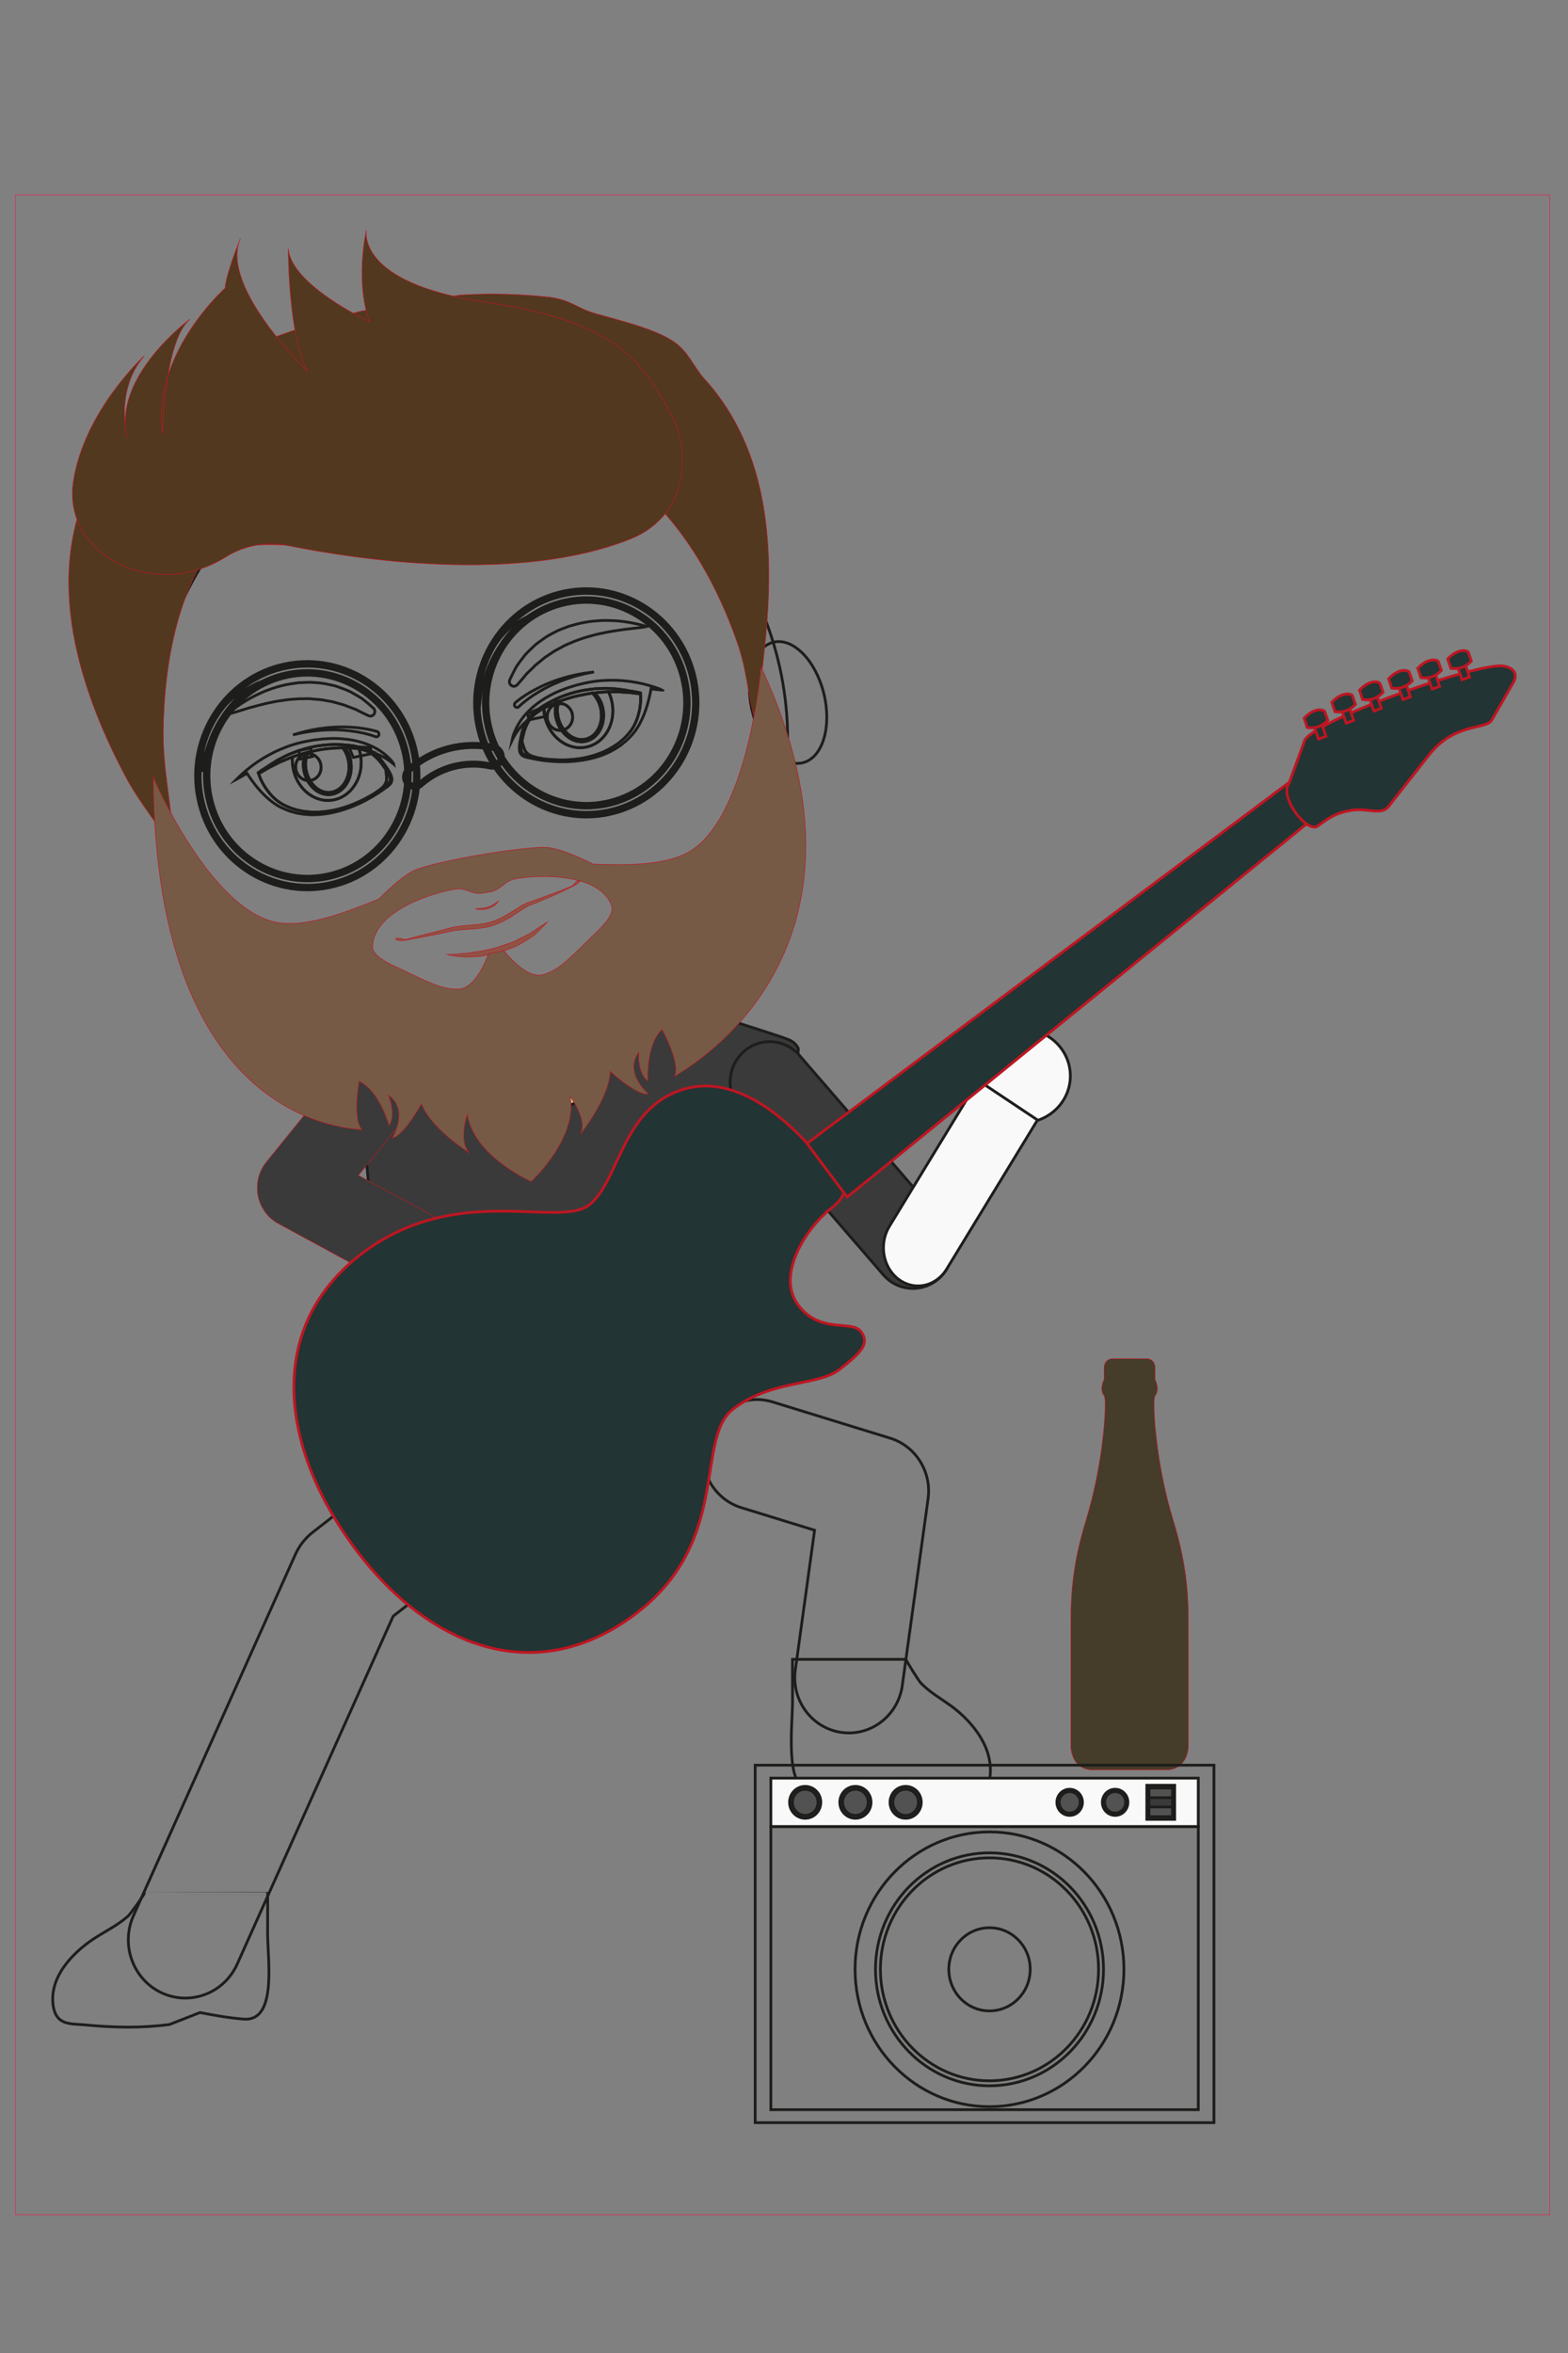<?xml version="1.0" encoding="utf-8"?>
<!-- Generator: Adobe Illustrator 16.0.0, SVG Export Plug-In . SVG Version: 6.00 Build 0)  -->
<!DOCTYPE svg PUBLIC "-//W3C//DTD SVG 1.1//EN" "http://www.w3.org/Graphics/SVG/1.1/DTD/svg11.dtd">
<svg version="1.1" id="Calque_1" xmlns="http://www.w3.org/2000/svg" xmlns:xlink="http://www.w3.org/1999/xlink" x="0px" y="0px"
	 width="283.46px" height="425.2px" viewBox="0 0 283.46 425.2" enable-background="new 0 0 283.46 425.2" xml:space="preserve">
<rect x="0" y="0" width="283.46" height="425.2" fill="#808080" stroke="none"/>
<path id="XMLID_80_" fill="none" stroke="#1D1D1B" stroke-width="0.5" stroke-miterlimit="10" d="M136.023,128.62
	c1.495,6.005,5.593,10.125,9.156,9.198c3.561-0.925,5.232-6.542,3.737-12.551c-1.499-6.007-5.598-10.125-9.159-9.202
	C136.197,116.991,134.526,122.613,136.023,128.62z"/>
<path id="XMLID_82_" fill="none" stroke="#1D1D1B" stroke-width="0.5" stroke-miterlimit="10" d="M29.327,147.986
	c7.823,31.383,39.073,50.347,69.798,42.356c30.726-7.986,49.293-39.904,41.475-71.289c-7.821-31.386-39.071-50.35-69.796-42.36
	C40.077,84.681,21.508,116.599,29.327,147.986z"/>
<path id="XMLID_166_" fill="#52381E" stroke="#BD1622" stroke-width="0.1" stroke-miterlimit="10" d="M127.426,68.562
	c-2.092-2.303-2.91-5.027-5.74-6.89c-3.532-2.319-9.271-3.636-14.144-5.037c-3.233-0.927-4.443-2.511-8.343-2.942
	c-4.724-0.509-9.971-0.735-15.773-0.383c-1.56,0.091-5.516,1.233-7.147,1.395c-3.475,0.352-7.124,0.852-10.964,1.525
	c-5.825,1.389-11.073,2.979-15.802,4.752c-3.065,1.15-6.749,1.184-9.391,2.482c-4.357,2.135-7.308,5.669-10.565,8.163
	c-2.974,2.281-7.414,4.176-9.551,6.704c-2.683,3.168-2.837,7.021-4.328,10.494c-1.32,3.068-2.208,6.24-2.719,9.486
	c-1.498,9.594,0.359,19.236,3.539,28.146c1.746,4.889,3.924,9.629,6.398,14.224c2.367,4.398,5.925,8.625,8.547,12.917
	c-0.248-7.384-2.052-14.371-1.927-21.772v-0.003l0,0c0.041-2.289,0.155-4.651,0.379-7.045c0.339-3.599,0.906-7.269,1.799-10.875
	c0.9-3.604,2.132-7.144,3.78-10.473c1.239-2.517,3.794-3.853,7.055-4.5c0.201-0.017,0.312-0.03,0.312-0.03l-0.008-0.028
	c4.295-0.788,9.75-0.426,15.064,0.049c0.02,0.005,0.04,0.01,0.061,0.012c0.659,0.127,1.189,0.184,1.548,0.2
	c0.363,0.025,0.554,0.038,0.554,0.038l0.006-0.054c1.907,0.174,3.763,0.342,5.513,0.459c0.295,0.053,0.462,0.083,0.462,0.083
	l0.019-0.055c1.986,0.122,3.83,0.16,5.434,0.05c0.188,0.06,0.383,0.115,0.518,0.154c0.376,0.005,0.571,0.007,0.571,0.007
	l0.004-0.107c0,0-0.175-0.025-0.511-0.08c-0.01-0.006-0.023-0.014-0.037-0.019c0.621-0.058,1.209-0.14,1.746-0.259
	c0.061-0.012,0.12-0.033,0.185-0.047c-0.211,0.1-0.335,0.163-0.335,0.163l0.026,0.103c0,0,0.608-0.169,1.696-0.509
	c0.493-0.165,1.044-0.478,1.685-0.798c6.326-2.663,14.913-8.76,22.386-12.041l0.041,0.042c0,0,0.091-0.063,0.242-0.165
	c4.817-2.073,9.149-2.938,12.083-0.891c7.517,5.241,12.861,12.542,16.592,19.59c2.03,3.846,3.723,7.848,5.115,11.947
	c0.467,1.387,0.823,2.821,1.123,4.269c0.618,2.965,1.017,6.006,1.788,8.917c0.92-4.469,1.384-8.818,1.857-13.328
	C140.023,99.912,139.322,81.707,127.426,68.562z"/>
<path fill="#453C2A" stroke="#BD1622" stroke-width="0.1" stroke-miterlimit="10" d="M214.823,295.609
	c0.021-6.357,0.032-11.852-2.786-21.057c-2.788-9.088-3.416-17.99-3.416-20.391c0-1.537,0.008-1.668,0.347-2.217
	c0.521-0.861,0.106-1.994,0.041-2.164l-0.229-0.619h0.016V247.4c0.022-0.191,0.058-0.854-0.365-1.357
	c-0.203-0.238-0.591-0.527-1.278-0.527h-5.893c-0.685,0-1.07,0.289-1.275,0.527c-0.422,0.504-0.385,1.166-0.365,1.357v1.762h0.015
	l-0.226,0.619c-0.068,0.17-0.484,1.303,0.04,2.164c0.337,0.549,0.344,0.68,0.344,2.217c0,2.4-0.627,11.303-3.412,20.391
	c-2.821,9.205-2.808,14.699-2.788,21.057c0,0.502,0,1.002,0,1.516v18.328c0,0.148-0.007,2.01,1.196,3.266
	c0.698,0.725,1.644,1.096,2.82,1.096h13.153c1.172,0,2.122-0.363,2.831-1.096c1.234-1.277,1.231-3.186,1.231-3.258v-18.336
	C214.823,296.611,214.823,296.111,214.823,295.609z"/>
<path fill="#3A3A3A" stroke="#1D1D1B" stroke-width="0.5" stroke-miterlimit="10" d="M69.998,247.99h68.611l5.522-56.009
	l0.195-2.465c0,0-0.309-1.042-1.766-1.655c-1.2-0.507-8.662-2.87-11.199-3.671H77.249c-2.539,0.801-9.998,3.164-11.204,3.671
	c-1.453,0.613-1.762,1.655-1.762,1.655l0.191,2.465L69.998,247.99z"/>
<path fill="#3A3A3A" stroke="#1D1D1B" stroke-width="0.5" stroke-miterlimit="10" d="M165.041,232.824
	c-1.98,0-3.956-0.834-5.373-2.475l-25.883-29.963c-2.619-3.028-2.336-7.651,0.631-10.325c2.965-2.675,7.49-2.383,10.104,0.644
	l25.889,29.964c2.615,3.029,2.333,7.65-0.631,10.326C168.419,232.223,166.725,232.824,165.041,232.824z"/>
<ellipse fill="#DCCD95" stroke="#1D1D1B" stroke-width="0.5" stroke-miterlimit="10" cx="100.133" cy="191.008" rx="8.986" ry="9.179"/>
<path fill="none" stroke="#1D1D1B" stroke-width="0.5" stroke-miterlimit="10" d="M153.457,313.146
	c-0.453,0-0.912-0.033-1.375-0.104c-5.339-0.768-9.058-5.816-8.307-11.268l3.484-25.258l-13.247-4.082
	c-5.164-1.592-8.092-7.154-6.533-12.432c1.558-5.275,7.011-8.266,12.174-6.674l21.271,6.553c4.611,1.42,7.527,6.068,6.852,10.943
	l-4.657,33.732C162.432,309.537,158.252,313.146,153.457,313.146z"/>
<path fill="none" stroke="#1D1D1B" stroke-width="0.5" stroke-miterlimit="10" d="M163.798,299.848
	c-0.147,0,2.296,3.914,2.695,4.312c1.659,1.684,3.577,2.756,5.38,4.059c2.95,2.137,7.571,6.688,7.142,12.426
	c-0.331,4.385-2.954,3.881-5.354,4.148c-4.768,0.535-9.306,0.643-14.057-0.072l-5.082-2.258c-2.409,0.529-4.836,1.02-7.271,1.244
	c-5.484,0.496-4.058-10.682-3.983-16.109l-0.009-7.75C143.259,299.848,163.623,299.848,163.798,299.848z"/>
<path fill="none" stroke="#1D1D1B" stroke-width="0.5" stroke-miterlimit="10" d="M33.503,361.057c-1.436,0-2.897-0.309-4.29-0.953
	c-5.178-2.422-7.45-8.676-5.077-13.963l29.262-65.258c0.706-1.57,1.78-2.939,3.122-3.988l19.076-14.859
	c4.526-3.527,10.998-2.641,14.45,1.986c3.455,4.625,2.584,11.234-1.945,14.762l-17.027,13.266l-28.191,62.863
	C41.148,358.781,37.411,361.057,33.503,361.057z"/>
<path fill="none" stroke="#1D1D1B" stroke-width="0.5" stroke-miterlimit="10" d="M26.086,342.129c0.158,0-2.5,3.723-2.927,4.107
	c-1.81,1.6-3.888,2.619-5.846,3.867c-3.206,2.037-8.221,6.365-7.756,11.838c0.362,4.178,3.202,3.705,5.812,3.959
	c5.177,0.498,10.103,0.602,15.27-0.07l5.515-2.16c2.62,0.508,5.254,0.975,7.901,1.188c5.957,0.48,4.406-10.178,4.32-15.342
	l0.02-7.387C48.396,342.129,26.268,342.129,26.086,342.129z"/>
<g id="XMLID_22_">
	<g id="XMLID_11148_" opacity="0.2">
		<path id="XMLID_11149_" fill="none" stroke="#1D1D1B" stroke-width="0.5" stroke-miterlimit="10" d="M73.183,135.569
			c2.484,9.93-3.404,20.071-13.124,22.607c-9.719,2.535-19.647-3.475-22.131-13.407c-2.48-9.924,3.405-20.064,13.124-22.601
			C60.771,119.631,70.701,125.643,73.183,135.569z"/>
	</g>
	<g id="XMLID_11133_">
		<path id="XMLID_11142_" fill="none" stroke="#1D1D1B" stroke-width="0.5" stroke-miterlimit="10" d="M50.66,120.594
			c-10.586,2.76-16.978,13.765-14.271,24.579c2.705,10.813,13.483,17.342,24.064,14.579c10.592-2.762,16.978-13.77,14.271-24.583
			C72.019,124.354,61.248,117.83,50.66,120.594z M60.06,158.176c-9.719,2.535-19.647-3.475-22.131-13.407
			c-2.48-9.924,3.405-20.064,13.124-22.601c9.719-2.537,19.649,3.475,22.131,13.401C75.667,145.499,69.779,155.64,60.06,158.176z"/>
		<path id="XMLID_11135_" fill="none" stroke="#1D1D1B" stroke-width="0.5" stroke-miterlimit="10" d="M60.556,160.154
			c-10.79,2.815-21.808-3.856-24.565-14.875c-2.759-11.022,3.775-22.28,14.563-25.097c10.794-2.815,21.812,3.862,24.569,14.885
			C77.883,146.084,71.347,157.337,60.556,160.154z M50.76,120.995c-10.351,2.702-16.622,13.504-13.977,24.076
			c2.646,10.568,13.218,16.975,23.568,14.276c10.354-2.703,16.62-13.505,13.977-24.073C71.682,124.701,61.109,118.292,50.76,120.995
			z M60.16,158.581c-9.937,2.591-20.086-3.559-22.624-13.708c-2.542-10.152,3.478-20.515,13.416-23.108
			c9.94-2.594,20.088,3.551,22.627,13.705C76.121,145.618,70.101,155.985,60.16,158.581z M51.156,122.572
			c-9.5,2.48-15.256,12.39-12.825,22.096c2.424,9.703,12.13,15.579,21.625,13.101c9.504-2.48,15.262-12.388,12.831-22.094
			C70.362,125.968,60.654,120.091,51.156,122.572z"/>
	</g>
	<g id="XMLID_11130_" opacity="0.2">
		<path id="XMLID_11131_" fill="none" stroke="#1D1D1B" stroke-width="0.5" stroke-miterlimit="10" d="M123.612,122.408
			c2.484,9.93-3.405,20.07-13.117,22.604c-9.719,2.537-19.65-3.473-22.131-13.405c-2.485-9.924,3.404-20.066,13.127-22.603
			C111.201,106.469,121.128,112.484,123.612,122.408z"/>
	</g>
	<g id="XMLID_11118_">
		<path id="XMLID_11127_" fill="none" stroke="#1D1D1B" stroke-width="0.5" stroke-miterlimit="10" d="M101.096,107.433
			c-10.59,2.762-16.981,13.765-14.275,24.578c2.706,10.813,13.482,17.341,24.072,14.58c10.584-2.764,16.974-13.771,14.268-24.584
			C122.455,111.191,111.681,104.668,101.096,107.433z M110.496,145.012c-9.719,2.537-19.65-3.473-22.131-13.405
			c-2.485-9.924,3.404-20.066,13.127-22.603c9.709-2.535,19.636,3.48,22.121,13.404
			C126.097,132.338,120.208,142.478,110.496,145.012z"/>
		<path id="XMLID_11119_" fill="none" stroke="#1D1D1B" stroke-width="0.5" stroke-miterlimit="10" d="M110.992,146.991
			c-10.792,2.815-21.815-3.856-24.572-14.872c-2.756-11.023,3.781-22.281,14.57-25.098c10.785-2.814,21.806,3.863,24.566,14.883
			C128.312,132.923,121.775,144.176,110.992,146.991z M101.196,107.832c-10.354,2.703-16.622,13.504-13.977,24.079
			c2.642,10.567,13.218,16.976,23.572,14.272c10.346-2.702,16.618-13.503,13.973-24.072
			C122.118,111.538,111.546,105.133,101.196,107.832z M110.596,145.419c-9.941,2.593-20.092-3.556-22.63-13.704
			c-2.539-10.154,3.481-20.517,13.425-23.113c9.928-2.591,20.08,3.554,22.617,13.708
			C126.55,132.457,120.531,142.827,110.596,145.419z M101.592,109.41c-9.505,2.478-15.258,12.391-12.828,22.095
			c2.423,9.705,12.126,15.583,21.631,13.099c9.494-2.476,15.25-12.386,12.822-22.088C120.789,112.81,111.083,106.932,101.592,109.41
			z"/>
	</g>
	<g id="XMLID_11108_">
		<g id="XMLID_11113_">
			<path id="XMLID_11114_" fill="none" stroke="#1D1D1B" stroke-width="0.5" stroke-miterlimit="10" d="M88.643,138.414
				c-4.478-1-9.162,0.222-12.62,3.291c-0.624,0.559-1.571,0.526-2.178-0.056c-0.011-0.004-0.015-0.015-0.02-0.022
				c-0.709-0.679-0.689-1.833,0.045-2.479c4.237-3.758,9.978-5.257,15.467-4.036c0.943,0.209,1.505,1.21,1.207,2.153
				c-0.008,0.008-0.011,0.022-0.019,0.03C90.271,138.102,89.462,138.593,88.643,138.414z"/>
		</g>
		<g id="XMLID_11109_">
			<path id="XMLID_11110_" fill="none" stroke="#1D1D1B" stroke-width="0.5" stroke-miterlimit="10" d="M75.459,142.426
				c-0.641,0.167-1.35,0-1.867-0.5c-0.437-0.421-0.671-0.979-0.661-1.562c0.017-0.574,0.268-1.128,0.691-1.505
				c4.311-3.821,10.217-5.358,15.79-4.118c0.551,0.122,1.03,0.48,1.309,0.983c0.286,0.504,0.346,1.105,0.167,1.659
				c-0.329,1.036-1.326,1.623-2.322,1.398c-4.345-0.968-8.945,0.232-12.302,3.209C76.023,142.204,75.751,142.349,75.459,142.426z
				 M81.862,138.174c2.218-0.581,4.572-0.64,6.858-0.127l0,0c0.628,0.14,1.259-0.234,1.465-0.87c0.12-0.378,0.076-0.763-0.103-1.08
				c-0.184-0.317-0.476-0.539-0.825-0.618c-5.351-1.188-11.012,0.29-15.145,3.953c-0.276,0.242-0.43,0.579-0.437,0.948
				c-0.01,0.365,0.137,0.722,0.393,0.974c0.503,0.476,1.225,0.497,1.715,0.068C77.544,139.852,79.635,138.757,81.862,138.174z"/>
		</g>
	</g>
	<g id="XMLID_11097_">
		<g id="XMLID_11099_">
			<g id="XMLID_11103_">
				<path id="XMLID_11104_" fill="none" stroke="#1D1D1B" stroke-width="0.5" stroke-miterlimit="10" d="M36.602,139.476
					c0,0-0.021-0.287-0.064-0.789c-0.017-0.488-0.06-1.23,0.055-2.088c0.09-0.864,0.285-1.865,0.601-2.907
					c0.319-1.044,0.789-2.109,1.333-3.134c0.577-1.002,1.228-1.963,1.937-2.782c0.711-0.813,1.447-1.502,2.122-2.028
					c0.654-0.55,1.29-0.899,1.712-1.142c0.443-0.227,0.688-0.358,0.688-0.358s-0.216,0.18-0.601,0.493
					c-0.386,0.303-0.907,0.774-1.498,1.36c-0.611,0.569-1.223,1.333-1.871,2.146c-0.624,0.83-1.238,1.754-1.779,2.721
					c-0.533,0.975-0.998,1.99-1.366,2.966c-0.351,0.983-0.669,1.911-0.826,2.744c-0.182,0.821-0.302,1.511-0.35,2.014
					C36.636,139.191,36.602,139.476,36.602,139.476z"/>
			</g>
		</g>
	</g>
	<g id="XMLID_11092_">
		<g id="XMLID_11094_">
			<g id="XMLID_11095_">
				<path id="XMLID_11096_" fill="none" stroke="#1D1D1B" stroke-width="0.5" stroke-miterlimit="10" d="M86.773,126.769
					c0,0-0.024-0.282-0.067-0.785c-0.017-0.489-0.061-1.232,0.05-2.089c0.094-0.865,0.282-1.865,0.598-2.908
					c0.325-1.042,0.792-2.109,1.335-3.135c0.578-1.001,1.236-1.962,1.938-2.782c0.711-0.813,1.451-1.5,2.125-2.026
					c0.654-0.55,1.285-0.896,1.719-1.145c0.433-0.223,0.681-0.355,0.681-0.355s-0.215,0.181-0.598,0.492
					c-0.386,0.3-0.913,0.776-1.5,1.359c-0.612,0.571-1.229,1.333-1.874,2.149c-0.625,0.83-1.235,1.754-1.776,2.723
					c-0.538,0.975-1,1.985-1.369,2.965c-0.346,0.981-0.665,1.914-0.819,2.738c-0.188,0.829-0.303,1.514-0.351,2.018
					C86.807,126.485,86.773,126.769,86.773,126.769z"/>
			</g>
		</g>
	</g>
</g>
<g id="XMLID_298_">
	<polygon id="XMLID_232_" fill="none" stroke="#1D1D1B" stroke-width="0.5" stroke-miterlimit="10" points="101.217,127.169 
		100.451,127.327 100.353,126.817 101.112,126.66 	"/>
	<polygon id="XMLID_907_" fill="none" stroke="#1D1D1B" stroke-width="0.5" stroke-miterlimit="10" points="98.61,129.461 
		95.606,130.088 95.378,128.948 98.262,127.725 	"/>
	<polygon id="XMLID_908_" fill="none" stroke="#1D1D1B" stroke-width="0.5" stroke-miterlimit="10" points="56.477,136.708 
		54.319,137.16 54.021,135.643 56.171,135.193 	"/>
	<polygon id="XMLID_909_" fill="none" stroke="#1D1D1B" stroke-width="0.5" stroke-miterlimit="10" points="63.873,136.872 
		67.184,136.179 66.958,135.067 63.044,134.909 	"/>
	<g id="XMLID_263_">
		<path id="XMLID_292_" fill="none" stroke="#1D1D1B" stroke-width="0.5" stroke-miterlimit="10" d="M65.236,136.79
			c0.486,3.888-1.88,7.386-5.284,7.809c-3.409,0.421-6.564-2.385-7.047-6.272c-0.06-0.515-0.077-1.026-0.044-1.529
			c-0.04,0.019-0.08,0.031-0.121,0.047c-0.581,0.199-1.125,0.452-1.649,0.667c-0.534,0.209-1.007,0.449-1.443,0.685
			c-0.434,0.237-0.856,0.416-1.212,0.622c-0.349,0.205-0.654,0.389-0.906,0.534c-0.461,0.264-0.732,0.416-0.783,0.443
			c0.122,0.362,0.276,0.804,0.534,1.328c0.346,0.696,0.84,1.512,1.551,2.337c0.705,0.814,1.652,1.644,2.864,2.183
			c0.319,0.133,0.645,0.296,0.973,0.406c0.335,0.102,0.671,0.208,1.013,0.317c0.357,0.07,0.722,0.147,1.092,0.224
			c0.379,0.043,0.759,0.084,1.145,0.132c1.558,0.116,3.227-0.039,4.909-0.428c1.675-0.396,3.354-1.042,4.976-1.861
			c0.809-0.415,1.614-0.859,2.383-1.359c0.389-0.246,0.775-0.507,1.145-0.781c0.268-0.198,0.537-0.399,0.771-0.613
			c-0.718,0.498-0.125,0.442-0.221-1.196c-0.01-0.267-0.04-0.556-0.06-0.823c-0.023-0.211-0.044-0.412-0.064-0.592
			c-0.521-0.747-1.02-1.494-1.654-2.101c-0.629-0.623-1.371-1.135-2.184-1.404c-0.322-0.096-0.671-0.162-1.017-0.232
			C65.048,135.799,65.176,136.282,65.236,136.79z"/>
		<path id="XMLID_291_" fill="none" stroke="#1D1D1B" stroke-width="0.5" stroke-miterlimit="10" d="M55.292,132.306
			c0.352-0.053,0.729-0.137,1.137-0.174c0.403-0.044,0.833-0.095,1.276-0.144c0.883-0.069,1.833-0.111,2.784-0.105
			c1.893,0.028,3.777,0.272,5.154,0.585c0.695,0.152,1.258,0.317,1.648,0.439c0.188,0.067,0.335,0.119,0.439,0.152
			c0.101,0.038,0.155,0.061,0.155,0.061l0.006,0.004c0.01-0.003,0.018,0.004,0.021,0.005c0.248,0.08,0.507-0.067,0.58-0.322
			c0.074-0.262-0.064-0.538-0.312-0.616c0,0-0.967-0.32-2.407-0.542c-1.444-0.234-3.381-0.354-5.301-0.255
			c-0.963,0.048-1.917,0.154-2.807,0.281c-0.436,0.082-0.869,0.155-1.272,0.229c-0.406,0.067-0.779,0.175-1.132,0.251
			c-0.698,0.155-1.268,0.335-1.671,0.449c-0.399,0.118-0.634,0.188-0.634,0.188s0.237-0.054,0.644-0.148
			C54.009,132.559,54.583,132.41,55.292,132.306z"/>
		<path id="XMLID_290_" fill="none" stroke="#1D1D1B" stroke-width="0.5" stroke-miterlimit="10" d="M51.264,123.829
			c-0.873,0.203-1.72,0.455-2.512,0.753c-0.81,0.256-1.548,0.616-2.246,0.936c-0.698,0.331-1.336,0.682-1.91,1.023
			c-1.155,0.683-2.044,1.35-2.659,1.824c-0.309,0.236-0.544,0.428-0.708,0.551c-0.168,0.117-0.262,0.178-0.262,0.178
			s0.447-0.061,1.187-0.294c0.723-0.223,1.762-0.536,3-0.919c1.247-0.336,2.674-0.737,4.208-1.026
			c0.762-0.178,1.561-0.244,2.36-0.38c0.799-0.116,1.619-0.146,2.424-0.199c0.809,0.025,1.622-0.082,2.407,0.04
			c0.782,0.078,1.561,0.086,2.292,0.266c0.369,0.065,0.731,0.139,1.094,0.184c0.35,0.081,0.686,0.192,1.021,0.277
			c0.665,0.191,1.306,0.338,1.833,0.584c0.562,0.212,1.075,0.405,1.527,0.574c0.471,0.252,0.891,0.454,1.229,0.625
			c0.688,0.333,1.094,0.512,1.094,0.512c0.31,0.127,0.675,0.06,0.917-0.206c0.295-0.339,0.272-0.86-0.06-1.165
			c0,0-0.322-0.3-0.91-0.803c-0.292-0.243-0.648-0.551-1.068-0.88c-0.463-0.308-1.04-0.639-1.662-0.986
			c-0.618-0.391-1.319-0.664-2.074-0.928c-0.38-0.134-0.764-0.295-1.162-0.419c-0.403-0.102-0.83-0.181-1.252-0.273
			c-0.853-0.209-1.75-0.302-2.663-0.347c-0.909-0.101-1.83,0.034-2.752,0.043C53.046,123.503,52.137,123.625,51.264,123.829z"/>
		<path id="XMLID_289_" fill="none" stroke="#1D1D1B" stroke-width="0.5" stroke-miterlimit="10" d="M69.883,140.484
			c0.097,1.638-1.503,2.324-2.156,2.879c1.558-0.926,1.782-1.202,2.377-1.684c0.091-0.084,0.189-0.161,0.258-0.249
			c0.276-0.322,0.212-0.76,0.054-1.167c-0.154-0.418-0.39-0.802-0.645-1.174c-0.007-0.007-0.01-0.016-0.013-0.02
			c0.02,0.181,0.041,0.381,0.064,0.592C69.843,139.928,69.873,140.217,69.883,140.484z"/>
		<path id="XMLID_288_" fill="none" stroke="#1D1D1B" stroke-width="0.5" stroke-miterlimit="10" d="M113.856,125.154
			c-0.403-0.048-0.86-0.042-1.347-0.089c-0.497-0.039-1.027-0.071-1.593-0.048c-0.292,0.007-0.591,0.005-0.894,0.009
			c0.188,0.404,0.353,0.823,0.474,1.274c1.051,3.766-0.769,7.614-4.066,8.589c-3.296,0.975-6.815-1.292-7.863-5.059
			c-0.167-0.61-0.261-1.222-0.285-1.824c-0.142,0.076-0.282,0.15-0.41,0.219c-0.117,0.077-0.235,0.143-0.348,0.217
			c-0.346,0.233-0.692,0.474-0.998,0.731c-0.64,0.576-1.125,1.337-1.468,2.165c-0.348,0.816-0.52,1.7-0.715,2.594
			c0.054,0.175,0.115,0.37,0.168,0.574c0.084,0.253,0.171,0.529,0.266,0.781c0.54,1.544,1.104,1.36,0.255,1.185
			c0.299,0.107,0.62,0.187,0.942,0.257c0.45,0.104,0.9,0.193,1.354,0.262c0.899,0.15,1.812,0.236,2.712,0.294
			c1.81,0.102,3.599,0.02,5.298-0.283c1.693-0.318,3.288-0.844,4.673-1.575c0.342-0.198,0.675-0.391,1.003-0.581
			c0.31-0.221,0.619-0.436,0.921-0.645c0.275-0.24,0.543-0.469,0.809-0.696c0.262-0.236,0.497-0.513,0.738-0.762
			c0.907-0.984,1.458-2.127,1.792-3.16c0.343-1.039,0.478-1.99,0.531-2.768c0.031-0.589,0.01-1.058-0.02-1.437
			c-0.057-0.007-0.366-0.038-0.886-0.096C114.611,125.247,114.259,125.201,113.856,125.154z"/>
		<path id="XMLID_287_" fill="none" stroke="#1D1D1B" stroke-width="0.5" stroke-miterlimit="10" d="M105.023,121.765
			c-0.352,0.069-0.742,0.118-1.139,0.224c-0.399,0.094-0.821,0.195-1.258,0.297c-0.867,0.241-1.786,0.525-2.689,0.865
			c-1.806,0.682-3.539,1.567-4.777,2.36c-1.239,0.782-2.004,1.461-2.004,1.461c-0.196,0.178-0.223,0.484-0.055,0.694
			c0.168,0.21,0.464,0.235,0.658,0.066c0.004-0.003,0.014-0.012,0.017-0.012l0.003-0.009c0,0,0.044-0.038,0.125-0.117
			c0.076-0.072,0.194-0.179,0.342-0.316c0.315-0.27,0.767-0.645,1.345-1.063c1.148-0.844,2.787-1.825,4.52-2.605
			c0.869-0.389,1.759-0.73,2.595-1.021c0.43-0.133,0.842-0.262,1.229-0.38c0.393-0.129,0.776-0.201,1.118-0.293
			c0.687-0.188,1.276-0.286,1.688-0.367c0.406-0.078,0.642-0.123,0.642-0.123s-0.239,0.027-0.651,0.079
			C106.323,121.562,105.721,121.623,105.023,121.765z"/>
		<path id="XMLID_286_" fill="none" stroke="#1D1D1B" stroke-width="0.5" stroke-miterlimit="10" d="M93.491,123.759
			c0,0,0.299-0.324,0.802-0.911c0.249-0.297,0.558-0.646,0.887-1.07c0.352-0.341,0.748-0.725,1.181-1.142
			c0.39-0.436,0.927-0.834,1.463-1.274c0.275-0.215,0.538-0.455,0.829-0.667c0.316-0.188,0.618-0.403,0.934-0.612
			c0.601-0.459,1.317-0.781,2.008-1.169c0.672-0.426,1.458-0.659,2.188-1.004c0.766-0.282,1.527-0.58,2.31-0.794
			c0.786-0.201,1.544-0.462,2.317-0.601c1.521-0.356,2.983-0.561,4.253-0.749c1.292-0.154,2.364-0.281,3.122-0.369
			c0.762-0.079,1.202-0.202,1.202-0.202s-0.11-0.02-0.316-0.06c-0.194-0.053-0.486-0.13-0.858-0.227
			c-0.746-0.183-1.826-0.433-3.146-0.598c-0.661-0.083-1.383-0.153-2.148-0.174c-0.769-0.011-1.588-0.049-2.427,0.043
			c-0.847,0.043-1.719,0.153-2.602,0.324c-0.877,0.16-1.763,0.416-2.648,0.663c-0.851,0.361-1.746,0.607-2.545,1.069
			c-0.823,0.409-1.611,0.851-2.313,1.389c-0.355,0.254-0.714,0.499-1.044,0.757c-0.323,0.272-0.614,0.572-0.91,0.85
			c-0.59,0.549-1.128,1.083-1.545,1.69c-0.439,0.566-0.85,1.104-1.151,1.579c-0.258,0.467-0.469,0.891-0.641,1.235
			c-0.346,0.695-0.528,1.103-0.528,1.103c-0.141,0.312-0.084,0.696,0.179,0.946C92.662,124.1,93.176,124.089,93.491,123.759z"/>
		<path id="XMLID_285_" fill="none" stroke="#1D1D1B" stroke-width="0.5" stroke-miterlimit="10" d="M94.778,135.286
			c-0.095-0.251-0.182-0.527-0.266-0.781c-0.054-0.204-0.115-0.399-0.168-0.574c0,0.008,0,0.017-0.006,0.025
			c-0.09,0.447-0.154,0.896-0.137,1.34c0.01,0.438,0.125,0.866,0.494,1.054c0.104,0.05,0.221,0.082,0.339,0.121
			c0.758,0.237,1.281,0.438,3.155,0.645C97.373,136.863,95.317,136.831,94.778,135.286z"/>
		<path id="XMLID_284_" fill="none" stroke="#1D1D1B" stroke-width="0.5" stroke-miterlimit="10" d="M64.319,135.234
			c-0.221-0.022-0.463-0.043-0.711-0.064c-0.396-0.026-0.833-0.029-1.272-0.029c0.574,0.643,0.98,1.519,1.118,2.657
			c0.366,2.883-1.269,5.474-3.632,5.768c-1.709,0.211-3.333-0.843-4.245-2.528c-0.933-0.083-1.768-0.766-2.043-1.776
			c-0.356-1.298,0.348-2.637,1.573-2.989c0.047-0.017,0.095-0.017,0.142-0.029c0.044-0.082,0.084-0.162,0.127-0.242
			c-0.278,0.071-0.561,0.148-0.833,0.234c-0.59,0.146-1.141,0.362-1.682,0.56c-0.033,0.503-0.016,1.015,0.044,1.529
			c0.483,3.887,3.639,6.694,7.047,6.272c3.404-0.423,5.77-3.92,5.284-7.809c-0.061-0.508-0.188-0.99-0.332-1.458
			c-0.064-0.012-0.121-0.031-0.179-0.041C64.594,135.271,64.461,135.251,64.319,135.234z"/>
		<path id="XMLID_283_" fill="none" stroke="#1D1D1B" stroke-width="0.5" stroke-miterlimit="10" d="M63.044,137.849
			c0.336,2.674-1.128,5.057-3.273,5.326c-1.477,0.183-2.88-0.704-3.727-2.147c-0.157,0.021-0.312,0.026-0.467,0.011
			c0.911,1.685,2.536,2.74,4.245,2.528c2.364-0.294,3.998-2.885,3.632-5.768c-0.137-1.138-0.543-2.014-1.118-2.657
			c-0.124-0.001-0.235-0.01-0.363-0.01C62.527,135.87,62.916,136.798,63.044,137.849z"/>
		<path id="XMLID_282_" fill="none" stroke="#1D1D1B" stroke-width="0.5" stroke-miterlimit="10" d="M56.438,135.764
			c-0.263,0.049-0.524,0.11-0.786,0.17c-0.035,0.084-0.064,0.17-0.091,0.262c1.071-0.081,2.092,0.646,2.4,1.783
			c0.354,1.299-0.352,2.639-1.574,2.992c-0.117,0.033-0.228,0.044-0.342,0.057c0.847,1.443,2.25,2.33,3.727,2.147
			c2.145-0.269,3.609-2.652,3.273-5.326c-0.128-1.051-0.517-1.979-1.071-2.718c-0.557,0.009-1.131,0.031-1.732,0.067
			C59.019,135.288,57.709,135.45,56.438,135.764z"/>
		<path id="XMLID_281_" fill="none" stroke="#1D1D1B" stroke-width="0.5" stroke-miterlimit="10" d="M55.249,136.244
			c-0.047,0.012-0.094,0.012-0.142,0.029c-1.225,0.353-1.93,1.691-1.573,2.989c0.275,1.01,1.11,1.692,2.043,1.776
			c-0.344-0.644-0.599-1.377-0.702-2.174C54.748,137.843,54.902,136.973,55.249,136.244z"/>
		<path id="XMLID_280_" fill="none" stroke="#1D1D1B" stroke-width="0.5" stroke-miterlimit="10" d="M55.285,138.813
			c-0.117-0.936-0.004-1.835,0.275-2.618c-0.101,0.004-0.205,0.028-0.312,0.049c-0.346,0.729-0.5,1.599-0.374,2.62
			c0.103,0.797,0.357,1.53,0.702,2.174c0.155,0.015,0.31,0.01,0.467-0.011C55.665,140.385,55.386,139.641,55.285,138.813z"/>
		<path id="XMLID_279_" fill="none" stroke="#1D1D1B" stroke-width="0.5" stroke-miterlimit="10" d="M57.96,137.978
			c-0.308-1.137-1.329-1.864-2.4-1.783c-0.279,0.783-0.392,1.682-0.275,2.618c0.101,0.828,0.379,1.572,0.759,2.214
			c0.114-0.013,0.225-0.024,0.342-0.057C57.609,140.617,58.314,139.277,57.96,137.978z"/>
		<path id="XMLID_278_" fill="none" stroke="#1D1D1B" stroke-width="0.5" stroke-miterlimit="10" d="M107.417,125.208
			c0.658,0.534,1.183,1.314,1.478,2.375c0.776,2.802-0.459,5.628-2.746,6.311c-1.699,0.501-3.505-0.327-4.646-1.926
			c-1.247,0.146-2.397-0.796-2.569-2.12c-0.157-1.213,0.564-2.322,1.642-2.639c0.033-0.098,0.084-0.193,0.127-0.292
			c-0.802,0.312-1.558,0.637-2.2,0.963c-0.076,0.041-0.144,0.084-0.221,0.125c0.024,0.602,0.117,1.213,0.285,1.824
			c1.048,3.768,4.567,6.034,7.863,5.059c3.297-0.975,5.117-4.823,4.066-8.589c-0.121-0.451-0.286-0.871-0.474-1.274
			c-0.291,0.006-0.584,0.011-0.879,0.037C108.579,125.099,108.001,125.125,107.417,125.208z"/>
		<path id="XMLID_277_" fill="none" stroke="#1D1D1B" stroke-width="0.5" stroke-miterlimit="10" d="M107.108,125.247
			c0.622,0.634,1.118,1.47,1.394,2.454c0.719,2.597-0.383,5.198-2.458,5.81c-1.48,0.438-3.052-0.268-4.093-1.648
			c-0.134,0.048-0.272,0.08-0.423,0.103c-0.01,0-0.017-0.003-0.026,0.002c1.141,1.599,2.947,2.427,4.646,1.926
			c2.287-0.683,3.522-3.509,2.746-6.311c-0.295-1.061-0.819-1.841-1.478-2.375c-0.053,0.009-0.107,0.009-0.164,0.021
			C107.203,125.231,107.155,125.242,107.108,125.247z"/>
		<path id="XMLID_276_" fill="none" stroke="#1D1D1B" stroke-width="0.5" stroke-miterlimit="10" d="M100.901,127.131
			c1.262-0.163,2.427,0.786,2.601,2.122c0.151,1.178-0.523,2.261-1.55,2.611c1.041,1.38,2.612,2.085,4.093,1.648
			c2.074-0.612,3.176-3.213,2.458-5.81c-0.276-0.984-0.772-1.82-1.394-2.454c-0.597,0.075-1.188,0.172-1.779,0.31
			c-1.293,0.221-2.558,0.592-3.721,1.002c-0.213,0.079-0.402,0.165-0.61,0.243c-0.033,0.115-0.081,0.216-0.104,0.334
			C100.897,127.136,100.894,127.131,100.901,127.131z"/>
		<path id="XMLID_275_" fill="none" stroke="#1D1D1B" stroke-width="0.5" stroke-miterlimit="10" d="M100.575,127.21
			c-1.078,0.316-1.799,1.425-1.642,2.639c0.172,1.323,1.323,2.266,2.569,2.12c-0.396-0.556-0.708-1.206-0.915-1.926
			C100.292,128.972,100.31,128.019,100.575,127.21z"/>
		<path id="XMLID_274_" fill="none" stroke="#1D1D1B" stroke-width="0.5" stroke-miterlimit="10" d="M101.951,131.863
			c-0.416-0.546-0.755-1.198-0.963-1.941c-0.269-0.963-0.286-1.927-0.095-2.787c-0.107,0.012-0.215,0.045-0.319,0.074
			c-0.265,0.809-0.282,1.762,0.013,2.833c0.206,0.72,0.518,1.37,0.915,1.926c0.01-0.005,0.017-0.002,0.026-0.002
			C101.679,131.943,101.817,131.911,101.951,131.863z"/>
		<path id="XMLID_273_" fill="none" stroke="#1D1D1B" stroke-width="0.5" stroke-miterlimit="10" d="M103.501,129.252
			c-0.173-1.335-1.339-2.284-2.601-2.122c-0.007,0-0.003,0.005-0.007,0.005c-0.191,0.859-0.174,1.823,0.095,2.787
			c0.208,0.743,0.547,1.395,0.963,1.941C102.979,131.514,103.653,130.43,103.501,129.252z"/>
		<path id="XMLID_270_" fill="none" stroke="#1D1D1B" stroke-width="0.5" stroke-miterlimit="10" d="M71.131,137.937
			c-0.134-0.19-0.339-0.476-0.645-0.785c-0.309-0.312-0.698-0.683-1.191-1.051c-0.484-0.375-1.065-0.772-1.75-1.096
			c-1.354-0.696-3.076-1.216-4.952-1.431c-0.94-0.095-1.915-0.172-2.898-0.121c-0.191,0.002-0.382,0.026-0.574,0.03
			c-0.249,0.013-0.494,0.021-0.739,0.046c-0.554,0.053-1.107,0.118-1.659,0.185c-0.97,0.16-1.99,0.36-2.907,0.604
			c-0.964,0.249-1.89,0.586-2.752,0.937c-1.74,0.709-3.268,1.575-4.503,2.41c-1.245,0.82-2.173,1.663-2.827,2.225
			c-0.641,0.584-0.984,0.936-0.984,0.936s0.437-0.229,1.175-0.661c0.211-0.131,0.467-0.273,0.732-0.421
			c0.07,0.107,0.173,0.28,0.328,0.507c0.263,0.384,0.649,0.938,1.172,1.601c0.523,0.659,1.185,1.435,2.048,2.216
			c0.857,0.782,1.907,1.596,3.253,2.135c0.326,0.127,0.638,0.273,0.99,0.386c0.356,0.1,0.722,0.21,1.095,0.314
			c0.379,0.066,0.762,0.136,1.145,0.202c0.396,0.038,0.792,0.074,1.198,0.11c1.615,0.077,3.321-0.122,5.023-0.561
			c1.702-0.432,3.401-1.096,5.036-1.939c0.816-0.425,1.622-0.883,2.397-1.397c0.394-0.249,0.772-0.521,1.155-0.792
			c0.376-0.274,0.774-0.514,1.104-0.91c0.104-0.122,0.16-0.281,0.208-0.436c0.017-0.052,0.017-0.103,0.027-0.152
			c0.003-0.048,0.027-0.099,0.023-0.15c0-0.263-0.067-0.5-0.147-0.729c-0.165-0.451-0.41-0.862-0.666-1.245
			c-0.521-0.758-1.027-1.539-1.695-2.192c-0.242-0.241-0.504-0.467-0.783-0.674c0.514,0.186,0.991,0.386,1.407,0.589
			c0.528,0.258,0.954,0.534,1.303,0.771c0.342,0.249,0.61,0.446,0.785,0.598c0.171,0.155,0.266,0.236,0.266,0.236
			S71.262,138.13,71.131,137.937z M70.362,141.431c-0.069,0.088-0.167,0.165-0.258,0.249c-0.234,0.214-0.503,0.416-0.771,0.613
			c-0.37,0.273-0.756,0.535-1.145,0.781c-0.769,0.5-1.574,0.945-2.383,1.359c-1.622,0.818-3.301,1.464-4.976,1.861
			c-1.682,0.389-3.351,0.543-4.909,0.428c-0.386-0.047-0.766-0.089-1.145-0.132c-0.37-0.077-0.734-0.154-1.092-0.224
			c-0.342-0.11-0.678-0.215-1.013-0.317c-0.329-0.11-0.654-0.273-0.973-0.406c-1.212-0.539-2.159-1.369-2.864-2.183
			c-0.711-0.825-1.205-1.641-1.551-2.337c-0.258-0.524-0.413-0.966-0.534-1.328c-0.005,0.004-0.02,0.013-0.02,0.013
			s0.015-0.009,0.018-0.016c-0.018-0.048-0.041-0.114-0.054-0.158c0.339-0.25,0.805-0.579,1.414-0.959
			c0.09-0.058,0.211-0.124,0.305-0.181c0.299-0.22,0.638-0.449,1.024-0.674c0.434-0.276,0.9-0.564,1.42-0.817
			c0.166-0.083,0.333-0.17,0.501-0.257c0.362-0.193,0.738-0.385,1.148-0.527c0.147-0.057,0.292-0.115,0.443-0.176
			c0.45-0.179,0.91-0.36,1.39-0.497c0.507-0.168,1.03-0.314,1.554-0.44c0.088-0.021,0.176-0.048,0.262-0.064
			c0.007,0,0.01-0.002,0.014-0.005c0.041-0.008,0.074-0.02,0.114-0.027c1.323-0.295,2.673-0.424,3.929-0.48
			c0.439-0.021,0.853,0.01,1.265,0.024c0.06,0.003,0.127,0.003,0.191,0.008c0.712,0.037,1.39,0.1,1.991,0.176
			c0.413,0.064,0.782,0.143,1.131,0.228c0.488,0.113,0.907,0.238,1.235,0.345c0.558,0.189,0.85,0.37,0.85,0.37
			s-0.167-0.056-0.459-0.129c0.174,0.077,0.335,0.167,0.501,0.261c-0.625-0.193-1.298-0.366-2.016-0.49c0,0.002,0,0.009,0.008,0.014
			c0.346,0.07,0.694,0.136,1.017,0.232c0.813,0.27,1.555,0.782,2.184,1.404c0.634,0.607,1.133,1.354,1.654,2.101
			c0.003,0.004,0.006,0.013,0.013,0.02c0.255,0.372,0.49,0.756,0.645,1.174C70.574,140.671,70.638,141.108,70.362,141.431z"/>
		<path id="XMLID_269_" fill="none" stroke="#1D1D1B" stroke-width="0.5" stroke-miterlimit="10" d="M66.021,135.307
			c-0.328-0.107-0.747-0.232-1.235-0.345c-0.349-0.085-0.718-0.164-1.131-0.228c-0.601-0.076-1.279-0.139-1.991-0.176
			c-0.064-0.005-0.131-0.005-0.191-0.008c-0.412-0.014-0.826-0.046-1.265-0.024c-1.255,0.056-2.606,0.185-3.929,0.48
			c-0.04,0.007-0.073,0.019-0.114,0.027c-0.007,0.005-0.014,0.016-0.021,0.02c-0.006,0.008-0.013,0.013-0.023,0.021
			c0.007-0.004,0.01-0.013,0.017-0.017c0.006-0.007,0.011-0.012,0.013-0.019c-0.086,0.016-0.174,0.043-0.262,0.064
			c-0.524,0.126-1.047,0.272-1.554,0.44c-0.48,0.137-0.94,0.317-1.39,0.497c-0.151,0.061-0.296,0.119-0.443,0.176
			c-0.41,0.143-0.786,0.334-1.148,0.527c-0.168,0.087-0.335,0.175-0.501,0.257c-0.52,0.253-0.986,0.542-1.42,0.817
			c-0.386,0.225-0.725,0.454-1.024,0.674c-0.093,0.057-0.215,0.123-0.305,0.181c-0.608,0.38-1.074,0.71-1.414,0.959
			c0.014,0.044,0.036,0.11,0.054,0.158c0,0,0,0.003,0.002,0.003c0.051-0.027,0.322-0.179,0.783-0.443
			c0.252-0.146,0.557-0.33,0.906-0.534c0.356-0.207,0.779-0.385,1.212-0.622c0.437-0.236,0.909-0.476,1.443-0.685
			c0.524-0.215,1.068-0.468,1.649-0.667c0.041-0.016,0.081-0.028,0.121-0.047c0.541-0.198,1.092-0.414,1.682-0.56
			c0.272-0.086,0.555-0.164,0.833-0.234c0.094-0.024,0.185-0.045,0.276-0.069c0.262-0.06,0.523-0.121,0.786-0.17
			c1.271-0.313,2.582-0.476,3.803-0.565c0.601-0.036,1.175-0.058,1.732-0.067c0.128,0,0.239,0.009,0.363,0.01
			c0.439,0,0.875,0.003,1.272,0.029c0.248,0.021,0.491,0.042,0.711,0.064c0.054,0.004,0.098,0.007,0.146,0.013
			c0.148,0.013,0.292,0.03,0.426,0.046c0.423,0.044,0.799,0.097,1.09,0.157c0.171,0.034,0.309,0.067,0.43,0.098
			c0.292,0.073,0.459,0.129,0.459,0.129S66.579,135.496,66.021,135.307z"/>
		<path id="XMLID_265_" fill="none" stroke="#1D1D1B" stroke-width="0.5" stroke-miterlimit="10" d="M118.59,124.258
			c-0.816-0.259-1.991-0.657-3.449-0.914c-1.46-0.275-3.198-0.46-5.068-0.414c-0.924,0.024-1.908,0.084-2.894,0.24
			c-0.933,0.146-1.952,0.375-2.901,0.611c-0.958,0.288-1.921,0.562-2.838,0.953c-0.926,0.349-1.792,0.808-2.618,1.277
			c-1.645,0.946-3.024,2.12-4.005,3.298c-0.504,0.571-0.887,1.169-1.191,1.711c-0.306,0.534-0.524,1.03-0.685,1.444
			c-0.164,0.408-0.242,0.749-0.295,0.978c-0.047,0.233-0.071,0.354-0.071,0.354s0.054-0.114,0.155-0.326
			c0.1-0.208,0.275-0.498,0.494-0.866c0.228-0.355,0.516-0.787,0.899-1.23c0.302-0.354,0.668-0.729,1.071-1.108
			c-0.174,0.306-0.332,0.618-0.462,0.935c-0.363,0.869-0.531,1.793-0.712,2.696c-0.09,0.458-0.161,0.93-0.137,1.412
			c0.013,0.242,0.04,0.489,0.144,0.73c0.016,0.048,0.053,0.086,0.083,0.127c0.021,0.043,0.047,0.088,0.077,0.126
			c0.102,0.13,0.219,0.249,0.36,0.321c0.453,0.231,0.913,0.294,1.365,0.395c0.454,0.096,0.911,0.193,1.363,0.266
			c0.913,0.162,1.833,0.263,2.747,0.322c1.83,0.124,3.646,0.051,5.378-0.237c1.729-0.276,3.375-0.776,4.834-1.493
			c0.359-0.199,0.713-0.392,1.054-0.579c0.33-0.221,0.656-0.438,0.978-0.651c0.301-0.245,0.595-0.489,0.886-0.725
			c0.282-0.243,0.518-0.505,0.766-0.751c1.027-1.038,1.682-2.207,2.175-3.269c0.487-1.066,0.799-2.044,1.027-2.864
			c0.229-0.818,0.37-1.481,0.461-1.937c0.053-0.272,0.087-0.474,0.107-0.6c0.305,0.034,0.591,0.058,0.832,0.094
			c0.85,0.099,1.343,0.136,1.343,0.136S119.41,124.537,118.59,124.258z M115.814,125.377c0,0-0.018,0-0.027,0
			c0.03,0.378,0.051,0.847,0.02,1.437c-0.053,0.778-0.188,1.729-0.531,2.768c-0.335,1.033-0.885,2.176-1.792,3.16
			c-0.241,0.25-0.477,0.526-0.738,0.762c-0.266,0.228-0.534,0.457-0.809,0.696c-0.302,0.209-0.611,0.424-0.921,0.645
			c-0.328,0.19-0.661,0.383-1.003,0.581c-1.385,0.731-2.98,1.257-4.673,1.575c-1.699,0.303-3.488,0.385-5.298,0.283
			c-0.9-0.059-1.81-0.145-2.712-0.294c-0.454-0.069-0.903-0.158-1.354-0.262c-0.322-0.07-0.644-0.15-0.942-0.257
			c-0.118-0.039-0.236-0.071-0.339-0.121c-0.369-0.188-0.484-0.615-0.494-1.054c-0.017-0.444,0.047-0.893,0.137-1.34
			c0.006-0.008,0.006-0.017,0.006-0.025c0.195-0.894,0.367-1.778,0.715-2.594c0.343-0.827,0.828-1.589,1.468-2.165
			c0.306-0.257,0.652-0.498,0.998-0.731c-0.669,0.435-1.276,0.888-1.813,1.352c0.113-0.151,0.231-0.301,0.355-0.437
			c-0.239,0.176-0.366,0.298-0.366,0.298s0.195-0.28,0.638-0.681c0.443-0.393,1.099-0.932,1.957-1.472
			c0.356-0.213,0.76-0.438,1.165-0.661c0.552-0.301,1.142-0.59,1.788-0.849c0.033-0.014,0.057-0.03,0.09-0.044
			c0.016-0.006,0.027-0.01,0.043-0.018c1.182-0.455,2.471-0.875,3.798-1.136c0.133-0.025,0.261-0.045,0.396-0.066
			c0.229-0.046,1.312-0.193,1.602-0.219c0.658-0.09,1.309-0.092,1.941-0.113c0.197-0.018,0.378-0.006,0.563-0.005
			c0.239,0.005,0.474,0.008,0.702,0.024c0.188,0.014,0.373,0.029,0.555,0.038c0.577,0.028,1.12,0.101,1.622,0.183
			c0.442,0.053,0.842,0.127,1.204,0.206c0.111,0.017,0.246,0.031,0.346,0.045c0.709,0.107,1.269,0.226,1.668,0.315
			c0.007,0.049,0.007,0.118,0.01,0.172C115.796,125.374,115.814,125.377,115.814,125.377z"/>
		<path id="XMLID_264_" fill="none" stroke="#1D1D1B" stroke-width="0.5" stroke-miterlimit="10" d="M114.108,124.887
			c-0.1-0.014-0.235-0.028-0.346-0.045c-0.362-0.079-0.762-0.153-1.204-0.206c-0.502-0.082-1.044-0.155-1.622-0.183
			c-0.182-0.009-0.367-0.024-0.555-0.038c-0.228-0.016-0.463-0.019-0.702-0.024c-0.185-0.001-0.366-0.013-0.563,0.005
			c-0.632,0.021-1.283,0.023-1.941,0.113c-0.289,0.026-1.359,0.174-1.602,0.219c-0.134,0.021-0.262,0.041-0.396,0.066
			c-1.327,0.261-2.616,0.681-3.798,1.136c-0.017,0.008-0.027,0.012-0.043,0.018c-0.033,0.014-0.057,0.03-0.09,0.044
			c-0.646,0.259-1.235,0.548-1.788,0.849c-0.405,0.224-0.809,0.448-1.165,0.661c-0.858,0.541-1.514,1.08-1.957,1.472
			c-0.443,0.401-0.638,0.681-0.638,0.681s0.127-0.123,0.366-0.298c0.104-0.079,0.219-0.166,0.359-0.265
			c0.329-0.231,0.786-0.497,1.315-0.796c0.044-0.025,0.084-0.045,0.131-0.071c0.127-0.069,0.268-0.143,0.41-0.219
			c0.077-0.041,0.145-0.084,0.221-0.125c0.642-0.326,1.398-0.652,2.2-0.963c0.097-0.041,0.195-0.08,0.295-0.117
			c0.208-0.078,0.397-0.164,0.61-0.243c1.163-0.41,2.428-0.781,3.721-1.002c0.591-0.138,1.182-0.234,1.779-0.31
			c0.047-0.005,0.095-0.016,0.145-0.017c0.057-0.013,0.111-0.013,0.164-0.021c0.584-0.084,1.163-0.109,1.726-0.145
			c0.295-0.026,0.588-0.031,0.879-0.037c0.303-0.004,0.602-0.002,0.894-0.009c0.566-0.023,1.097,0.009,1.593,0.048
			c0.487,0.047,0.944,0.041,1.347,0.089c0.403,0.047,0.755,0.093,1.044,0.127c0.52,0.058,0.829,0.089,0.886,0.096v-0.003
			c-0.003-0.054-0.003-0.123-0.01-0.172C115.377,125.112,114.817,124.994,114.108,124.887z"/>
	</g>
</g>
<g id="XMLID_3310_">
	<path id="XMLID_3334_" fill="#905244" stroke="#BD1622" stroke-width="0.1" stroke-miterlimit="10" d="M86.575,164.338
		c0.212,0.033,0.474,0.025,0.76,0.018c0.281-0.049,0.597-0.071,0.899-0.171c0.295-0.118,0.608-0.206,0.843-0.379
		c0.245-0.159,0.477-0.294,0.615-0.464c0.28-0.317,0.45-0.526,0.45-0.526s-0.255,0.168-0.591,0.421
		c-0.148,0.146-0.403,0.23-0.624,0.363c-0.219,0.152-0.507,0.213-0.766,0.307c-0.266,0.105-0.551,0.135-0.809,0.194
		c-0.263,0.014-0.518,0.079-0.725,0.073c-0.438,0.036-0.718,0.012-0.718,0.012S86.145,164.291,86.575,164.338z"/>
	<path id="XMLID_3341_" fill="#905244" stroke="#BD1622" stroke-width="0.1" stroke-miterlimit="10" d="M103.593,160.077
		c-0.007-0.004-0.004-0.018-0.004-0.032c-0.654,0.265-1.748,0.707-3.168,1.249c-0.355,0.134-0.722,0.273-1.114,0.417
		c-0.749,0.271-1.551,0.569-2.397,0.875c-0.423,0.15-0.863,0.3-1.302,0.446c-0.537,0.18-1.018,0.44-1.451,0.702
		c-1.718,1.053-3.291,2.186-5.254,2.82c-0.888,0.298-1.897,0.438-2.881,0.535c-1.004,0.096-1.981,0.156-3.025,0.291
		c-1.062,0.112-1.987,0.403-2.854,0.639c-0.879,0.236-1.716,0.438-2.49,0.615c-0.763,0.209-1.458,0.387-2.079,0.549
		c-0.639,0.165-1.192,0.312-1.648,0.449c-0.235,0.06-0.439,0.116-0.625,0.17c-0.188-0.096-0.842-0.196-1.101-0.25
		c-0.315-0.062-0.611-0.034-0.669,0.075c-0.049,0.102,0.162,0.243,0.48,0.306c0.161,0.033,0.474,0.04,0.758,0.026
		c0.101-0.004,0.203-0.013,0.29-0.022c0.073-0.015,0.15-0.028,0.241-0.045c0.194-0.037,0.417-0.073,0.685-0.121
		c0.903-0.202,2.232-0.36,3.774-0.721c0.778-0.138,1.618-0.298,2.504-0.489c0.894-0.188,1.819-0.453,2.696-0.516
		c0.876-0.092,1.873-0.128,2.897-0.222c1.028-0.099,2.129-0.219,3.301-0.603c1.057-0.36,2.121-0.879,3.011-1.417
		c0.917-0.539,1.698-1.127,2.471-1.611c0.379-0.244,0.756-0.451,1.115-0.595c0.45-0.171,0.89-0.343,1.308-0.517
		c0.847-0.348,1.635-0.684,2.371-0.987c0.79-0.343,1.493-0.667,2.118-0.96l0.003-0.003c1.691-0.801,2.712-1.365,2.71-1.358
		c0,0-0.067,0.026-0.162,0.063C103.865,159.987,103.644,160.105,103.593,160.077z"/>
	<path id="XMLID_3370_" fill="#905244" stroke="#BD1622" stroke-width="0.1" stroke-miterlimit="10" d="M104.956,158.815
		c-0.104-0.055-0.359,0.096-0.583,0.333c-0.199,0.215-0.756,0.757-0.784,0.897c0.232-0.094,0.403-0.164,0.515-0.209
		c0.249-0.161,0.524-0.361,0.634-0.487C104.966,159.107,105.064,158.867,104.956,158.815z"/>
	<path id="XMLID_3371_" fill="#905244" stroke="#BD1622" stroke-width="0.1" stroke-miterlimit="10" d="M93.676,169.735
		c-0.94,0.588-2.155,0.874-3.277,1.271c-1.128,0.439-2.336,0.599-3.434,0.866c-1.108,0.111-2.189,0.399-3.065,0.409
		c-1.833,0.22-3.034,0.195-3.034,0.195s0.322,0.108,0.913,0.215c0.463,0.083,1.084,0.167,1.879,0.204
		c0.891,0.077,1.988-0.008,3.189-0.088c1.202-0.234,2.526-0.383,3.814-0.813c1.272-0.488,2.582-0.869,3.603-1.545
		c1.054-0.625,2.074-1.167,2.675-1.809c0.407-0.39,0.752-0.732,1.038-1.02c0.614-0.617,0.951-0.984,0.951-0.984
		s-1.099,0.668-2.555,1.65C95.731,168.848,94.636,169.202,93.676,169.735z"/>
</g>
<path id="XMLID_2041_" fill="#52381E" stroke="#BD1622" stroke-width="0.1" stroke-miterlimit="10" d="M114.028,97.37
	c4.172-1.673,7.379-4.954,8.5-8.866c1.077-3.769,1.498-8.84-1.296-13.828c-5.469-9.771-10.089-16.658-33.546-20.096
	c-23.46-3.437-21.443-12.947-21.443-12.947s-2.131,8.995,0.563,16.51c0,0-14.264-6.648-14.694-13.241c0,0-0.016,15.741,3.468,22.167
	c0,0-15.974-15.297-12.12-23.965c0,0-2.669,6.584-2.759,8.958c0,0-13.44,11.973-11.297,26.306c0,0,0.235-16.743,4.915-20.668
	c0,0-14.024,10.294-11.348,21.433c0,0-2.27-8.672,3.116-14.828c0,0-10.807,9.854-12.815,22.638
	c-2.114,13.473,14.752,21.729,27.534,13.707l0,0c3.309-2.079,7.375-2.846,11.149-2.084C64.253,101.051,93.562,105.569,114.028,97.37
	z"/>
<g>
	<polygon fill="#DCCD95" stroke="#BD1622" stroke-width="0.1" stroke-miterlimit="10" points="105.597,250.34 93.733,244.141 
		99.823,231.979 111.691,238.182 	"/>
	<path fill="#3A3A3A" stroke="#BD1622" stroke-width="0.1" stroke-miterlimit="10" d="M105.415,234.646
		c-0.402-0.352-0.838-0.668-1.329-0.932l-39.293-21.324l9.058-11.179c2.525-3.113,2.099-7.726-0.95-10.301
		c-3.048-2.574-7.563-2.141-10.082,0.974L48.161,209.98c-1.375,1.695-1.926,3.929-1.51,6.084c0.418,2.156,1.765,4.008,3.667,5.039
		l47.055,25.531c0.554,0.303,1.13,0.512,1.719,0.652L105.415,234.646z"/>
	<path fill="#DCCD95" stroke="#BD1622" stroke-width="0.1" stroke-miterlimit="10" d="M117.932,244.238
		c-0.289,4.445-4.049,7.812-8.399,7.512c-4.351-0.289-7.648-4.131-7.359-8.576c0.288-4.441,4.049-7.811,8.4-7.516
		C114.925,235.953,118.218,239.793,117.932,244.238z"/>
</g>
<path fill="#F9F9F9" stroke="#1D1D1B" stroke-width="0.5" stroke-miterlimit="10" d="M193.494,194.422
	c0,4.678-3.896,8.474-8.699,8.474c-4.809,0-8.703-3.795-8.703-8.474c0-4.682,3.895-8.478,8.703-8.478
	C189.598,185.944,193.494,189.741,193.494,194.422z"/>
<path fill="#F9F9F9" stroke="#1D1D1B" stroke-width="0.5" stroke-miterlimit="10" d="M176.853,195.247l-16.083,26.373
	c-1.926,3.164-1.168,7.447,1.696,9.572c1.235,0.918,2.662,1.281,4.039,1.148c1.812-0.178,3.537-1.225,4.634-3.021l16.418-26.933
	L176.853,195.247z"/>
<rect x="136.521" y="318.971" fill="none" stroke="#1D1D1B" stroke-width="0.5" stroke-miterlimit="10" width="82.932" height="64.598"/>
<rect x="139.354" y="330.074" fill="none" stroke="#1D1D1B" stroke-width="0.5" stroke-miterlimit="10" width="77.269" height="51.148"/>
<g>
	<path fill="none" stroke="#1D1D1B" stroke-width="0.5" stroke-miterlimit="10" d="M203.18,355.857
		c0,13.709-10.881,24.82-24.303,24.82c-13.416,0-24.3-11.111-24.3-24.82c0-13.707,10.884-24.826,24.3-24.826
		C192.299,331.031,203.18,342.15,203.18,355.857z"/>
	<path fill="none" stroke="#1D1D1B" stroke-width="0.5" stroke-miterlimit="10" d="M199.49,355.857
		c0,11.625-9.229,21.051-20.613,21.051c-11.382,0-20.607-9.426-20.607-21.051c0-11.631,9.226-21.045,20.607-21.045
		C190.262,334.812,199.49,344.227,199.49,355.857z"/>
	<path fill="none" stroke="#1D1D1B" stroke-width="0.5" stroke-miterlimit="10" d="M198.597,355.857
		c0,11.123-8.829,20.145-19.72,20.145s-19.718-9.021-19.718-20.145s8.827-20.139,19.718-20.139S198.597,344.734,198.597,355.857z"/>
	<path fill="none" stroke="#1D1D1B" stroke-width="0.5" stroke-miterlimit="10" d="M186.239,355.857
		c0,4.148-3.296,7.516-7.362,7.516c-4.062,0-7.352-3.367-7.352-7.516c0-4.156,3.289-7.51,7.352-7.51
		C182.943,348.348,186.239,351.701,186.239,355.857z"/>
</g>
<rect x="139.354" y="321.309" fill="#F9F9F9" stroke="#1D1D1B" stroke-width="0.5" stroke-miterlimit="10" width="77.269" height="8.744"/>
<g>
	<path fill="#3A3A3A" stroke="#1D1D1B" stroke-width="0.5" stroke-miterlimit="10" d="M148.383,325.676
		c0,1.602-1.264,2.889-2.826,2.889c-1.555,0-2.821-1.287-2.821-2.889c0-1.59,1.266-2.871,2.821-2.871
		C147.119,322.805,148.383,324.086,148.383,325.676z"/>
	<path fill="#525252" stroke="#1D1D1B" stroke-width="0.5" stroke-miterlimit="10" d="M147.875,325.676
		c0,1.311-1.035,2.369-2.318,2.369c-1.274,0-2.311-1.059-2.311-2.369c0-1.303,1.036-2.355,2.311-2.355
		C146.84,323.32,147.875,324.373,147.875,325.676z"/>
</g>
<g>
	<path fill="#3A3A3A" stroke="#1D1D1B" stroke-width="0.5" stroke-miterlimit="10" d="M157.464,325.676
		c0,1.602-1.264,2.889-2.825,2.889c-1.558,0-2.823-1.287-2.823-2.889c0-1.59,1.266-2.871,2.823-2.871
		C156.2,322.805,157.464,324.086,157.464,325.676z"/>
	<path fill="#525252" stroke="#1D1D1B" stroke-width="0.5" stroke-miterlimit="10" d="M156.956,325.676
		c0,1.311-1.035,2.369-2.317,2.369c-1.275,0-2.315-1.059-2.315-2.369c0-1.303,1.04-2.355,2.315-2.355
		C155.921,323.32,156.956,324.373,156.956,325.676z"/>
</g>
<g>
	<path fill="#3A3A3A" stroke="#1D1D1B" stroke-width="0.5" stroke-miterlimit="10" d="M166.545,325.676
		c0,1.602-1.264,2.889-2.823,2.889c-1.558,0-2.825-1.287-2.825-2.889c0-1.59,1.268-2.871,2.825-2.871
		C165.281,322.805,166.545,324.086,166.545,325.676z"/>
	<path fill="#525252" stroke="#1D1D1B" stroke-width="0.5" stroke-miterlimit="10" d="M166.037,325.676
		c0,1.311-1.034,2.369-2.315,2.369c-1.274,0-2.316-1.059-2.316-2.369c0-1.303,1.042-2.355,2.316-2.355
		C165.003,323.32,166.037,324.373,166.037,325.676z"/>
</g>
<g>
	<path fill="#3A3A3A" stroke="#1D1D1B" stroke-width="0.5" stroke-miterlimit="10" d="M203.904,325.676
		c0,1.311-1.034,2.369-2.31,2.369c-1.278,0-2.316-1.059-2.316-2.369c0-1.303,1.038-2.355,2.316-2.355
		C202.87,323.32,203.904,324.373,203.904,325.676z"/>
	<path fill="#525252" stroke="#1D1D1B" stroke-width="0.5" stroke-miterlimit="10" d="M203.489,325.676
		c0,1.078-0.851,1.943-1.895,1.943c-1.055,0-1.898-0.865-1.898-1.943c0-1.061,0.844-1.932,1.898-1.932
		C202.639,323.744,203.489,324.615,203.489,325.676z"/>
</g>
<g>
	<path fill="#3A3A3A" stroke="#1D1D1B" stroke-width="0.5" stroke-miterlimit="10" d="M195.684,325.676
		c0,1.311-1.034,2.369-2.311,2.369c-1.28,0-2.312-1.059-2.312-2.369c0-1.303,1.032-2.355,2.312-2.355
		C194.649,323.32,195.684,324.373,195.684,325.676z"/>
	<path fill="#525252" stroke="#1D1D1B" stroke-width="0.5" stroke-miterlimit="10" d="M195.266,325.676
		c0,1.078-0.846,1.943-1.893,1.943c-1.051,0-1.897-0.865-1.897-1.943c0-1.061,0.847-1.932,1.897-1.932
		C194.42,323.744,195.266,324.615,195.266,325.676z"/>
</g>
<g>
	
		<rect x="207.319" y="322.604" fill="#3A3A3A" stroke="#1D1D1B" stroke-width="0.5" stroke-miterlimit="10" width="5.036" height="6.154"/>
	
		<rect x="207.708" y="323.086" fill="#525252" stroke="#1D1D1B" stroke-width="0.5" stroke-miterlimit="10" width="4.259" height="5.191"/>
	
		<rect x="207.708" y="324.842" fill="#3A3A3A" stroke="#1D1D1B" stroke-width="0.5" stroke-miterlimit="10" width="4.259" height="1.68"/>
</g>
<path id="XMLID_1306_" fill="#765A46" stroke="#BD1622" stroke-width="0.1" stroke-miterlimit="10" d="M137.585,120.546
	c0,0-2.339,28.165-13.672,33.728c-4.183,2.053-10.488,2.116-16.691,1.868c-2.941-1.462-6.265-2.919-8.669-3.023
	c-2.267-0.11-9.568,0.92-11.699,1.35l-0.013,0.004c-0.238,0.025-0.559,0.083-0.917,0.145c-2.841,0.485-8.728,1.712-10.582,2.476
	c-2.125,0.841-4.62,3.132-6.828,5.34c-6.203,2.545-12.758,4.949-17.738,4.364c-12.483-1.482-23.076-26.35-23.076-26.35
	c0.437,64.137,36.836,63.344,37.774,63.723c-1.836-1.96-0.542-8.783-0.542-8.783c3.674,1.736,5.399,7.976,5.399,7.976
	c1.368-1.979-0.126-5.461-0.126-5.461c3.831,2.607,0.723,7.748,0.723,7.748c2.223-0.546,5.25-6.205,5.25-6.205
	c1.773,4.531,8.342,8.667,8.76,8.932c-2.171-2.035-0.464-6.971-0.464-6.971c1.145,7.095,10.188,11.476,11.475,12.059l0.015,0.098
	c0,0,0.04-0.031,0.066-0.062c0.045,0.016,0.084,0.036,0.084,0.036l-0.018-0.101c1.044-0.986,8.205-8.129,7.005-15.221
	c0,0,3.203,4.1,1.803,6.744c0.306-0.388,5.191-6.491,5.408-11.358c0,0,4.658,4.335,6.945,4.115c0,0-4.559-3.826-1.774-7.569
	c0,0-0.312,3.793,1.634,5.203c0,0-0.373-6.474,2.553-9.333c0,0,3.374,6.022,2.284,8.481
	C122.753,193.836,162.22,173.287,137.585,120.546z M82.53,160.641c2.041-0.182,2.972,1.291,5.333,0.639
	c0.041-0.016,0.057-0.019,0.105-0.041c0.018,0.013,0.055,0.005,0.072,0.013c2.457-0.172,2.856-1.875,4.873-2.389
	c1.98-0.519,15.266-1.896,17.667,4.86c0.611,1.639-2.382,4.365-3.259,5.218c-4.149,3.975-6.091,6.313-9.163,7.185
	c-3.081,0.861-7.035-4.303-7.035-4.303l-2.774,0.477c0,0-2.132,6.202-5.306,6.412c-3.174,0.199-5.754-1.363-10.901-3.742
	c-1.119-0.514-4.812-2.093-4.79-3.843C67.506,163.935,80.475,160.812,82.53,160.641z"/>
<rect x="2.807" y="35.224" fill="none" stroke="#E51F4E" stroke-width="0.1" stroke-miterlimit="10" width="277.337" height="364.973"/>
<path fill-rule="evenodd" clip-rule="evenodd" fill="#223433" stroke="#BD1622" stroke-width="0.5" stroke-miterlimit="10" d="
	M149.367,210.648c-3.946-5.033-14.524-17.188-25.778-13.821c-11.25,3.369-11.565,16.6-17.082,20.904
	c-5.519,4.309-24.262-4.337-41.488,9.1c-17.227,13.443-14.179,35.148-0.78,53.062c13.792,18.439,33.446,25.182,51.142,11.369
	c16.793-13.098,10.25-31.258,17.109-36.607c6.858-5.35,15.411-4.182,19.259-7.182c3.847-3.004,5.559-4.609,3.898-6.832
	c-1.659-2.223-7.373,0.508-11.371-4.838c-3.998-5.348,1.358-13.857,6.044-17.512C155.005,214.643,151.085,212.835,149.367,210.648z"
	/>
<polygon fill-rule="evenodd" clip-rule="evenodd" fill="#223433" stroke="#BD1622" stroke-width="0.5" stroke-miterlimit="10" points="
	145.888,206.616 153.145,216.315 243.096,143.276 238.581,137.244 "/>
<path fill-rule="evenodd" clip-rule="evenodd" fill="#223433" stroke="#BD1622" stroke-width="0.5" stroke-miterlimit="10" d="
	M233.077,141.415l2.753-7.547c1.187-3.263,27.165-12.83,34.802-13.523c2.123-0.193,4.161,0.874,2.926,3.025l-3.867,6.73
	c-1.046,1.828-6.69,0.404-11.344,6.309l-7.329,9.319c-1.339,1.704-3.785,0.203-6.731,0.701c-2.945,0.497-4.119,1.417-6.071,2.829
	C236.266,150.672,231.104,143.903,233.077,141.415z"/>
<polygon fill-rule="evenodd" clip-rule="evenodd" fill="#223433" stroke="#BD1622" stroke-width="0.5" stroke-miterlimit="10" points="
	264.63,119.379 265.665,122.348 264.309,122.84 263.273,119.869 "/>
<path fill-rule="evenodd" clip-rule="evenodd" fill="#223433" stroke="#BD1622" stroke-width="0.5" stroke-miterlimit="10" d="
	M262.275,120.762c0.963,0.156,2.414,0.075,3.708-1.307l-0.566-1.629c-0.376-0.341-1.9-0.646-3.704,1.242L262.275,120.762z"/>
<polygon fill-rule="evenodd" clip-rule="evenodd" fill="#223433" stroke="#BD1622" stroke-width="0.5" stroke-miterlimit="10" points="
	259.22,121.064 260.25,124.035 258.901,124.523 257.862,121.556 "/>
<path fill-rule="evenodd" clip-rule="evenodd" fill="#223433" stroke="#BD1622" stroke-width="0.5" stroke-miterlimit="10" d="
	M256.863,122.449c0.962,0.152,2.416,0.073,3.706-1.31l-0.565-1.626c-0.378-0.348-1.896-0.647-3.707,1.238L256.863,122.449z"/>
<polygon fill-rule="evenodd" clip-rule="evenodd" fill="#223433" stroke="#BD1622" stroke-width="0.5" stroke-miterlimit="10" points="
	253.944,122.953 254.979,125.925 253.623,126.414 252.588,123.445 "/>
<path fill-rule="evenodd" clip-rule="evenodd" fill="#223433" stroke="#BD1622" stroke-width="0.5" stroke-miterlimit="10" d="
	M251.587,124.338c0.969,0.152,2.418,0.07,3.712-1.313l-0.567-1.622c-0.379-0.345-1.901-0.647-3.704,1.238L251.587,124.338z"/>
<polygon fill-rule="evenodd" clip-rule="evenodd" fill="#223433" stroke="#BD1622" stroke-width="0.5" stroke-miterlimit="10" points="
	248.684,125.022 249.716,127.992 248.362,128.48 247.328,125.513 "/>
<path fill-rule="evenodd" clip-rule="evenodd" fill="#223433" stroke="#BD1622" stroke-width="0.5" stroke-miterlimit="10" d="
	M246.327,126.406c0.963,0.153,2.418,0.073,3.702-1.31l-0.564-1.625c-0.376-0.346-1.897-0.648-3.701,1.238L246.327,126.406z"/>
<polygon fill-rule="evenodd" clip-rule="evenodd" fill="#223433" stroke="#BD1622" stroke-width="0.5" stroke-miterlimit="10" points="
	243.683,127.213 244.718,130.182 243.358,130.674 242.328,127.702 "/>
<path fill-rule="evenodd" clip-rule="evenodd" fill="#223433" stroke="#BD1622" stroke-width="0.5" stroke-miterlimit="10" d="
	M241.323,128.596c0.965,0.156,2.417,0.074,3.713-1.311l-0.564-1.625c-0.384-0.344-1.902-0.645-3.708,1.238L241.323,128.596z"/>
<polygon fill-rule="evenodd" clip-rule="evenodd" fill="#223433" stroke="#BD1622" stroke-width="0.5" stroke-miterlimit="10" points="
	238.679,130.083 239.711,133.051 238.356,133.542 237.322,130.577 "/>
<path fill-rule="evenodd" clip-rule="evenodd" fill="#223433" stroke="#BD1622" stroke-width="0.5" stroke-miterlimit="10" d="
	M236.322,131.468c0.965,0.152,2.417,0.075,3.71-1.311l-0.567-1.625c-0.38-0.345-1.899-0.648-3.703,1.238L236.322,131.468z"/>
</svg>
